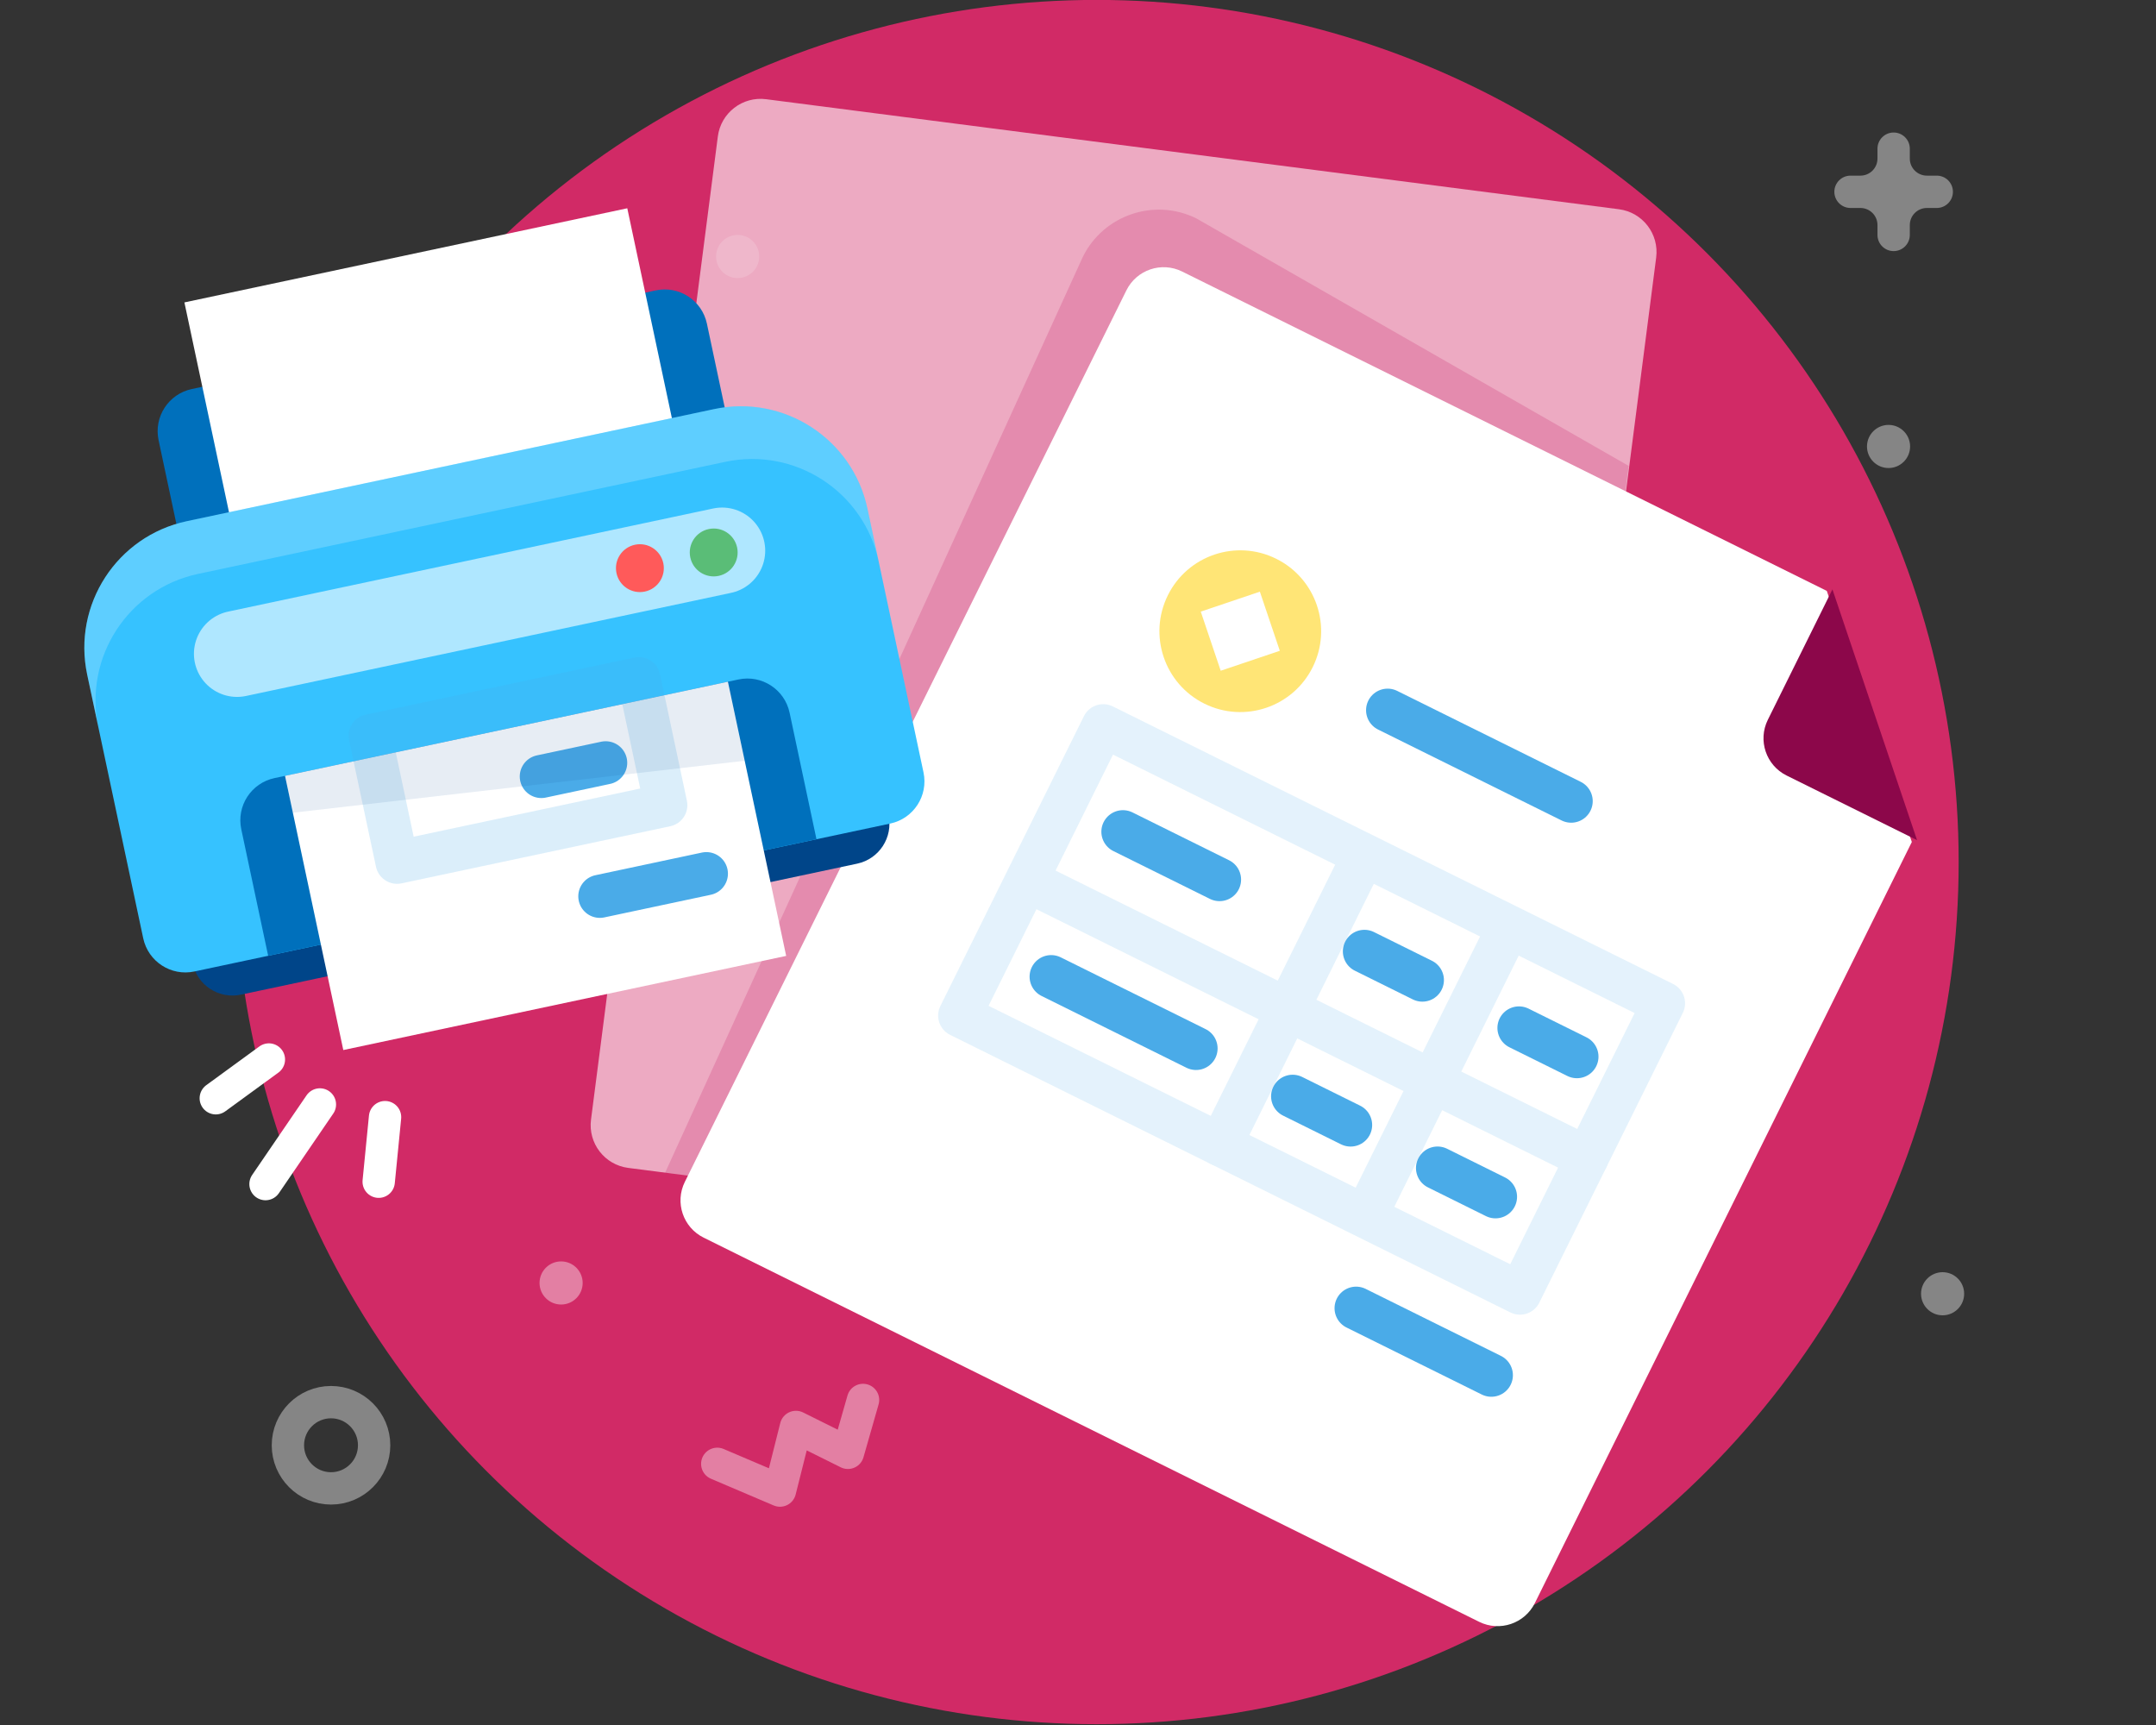 <?xml version="1.0" encoding="UTF-8" standalone="no"?>
<!DOCTYPE svg PUBLIC "-//W3C//DTD SVG 1.1//EN" "http://www.w3.org/Graphics/SVG/1.1/DTD/svg11.dtd">
<svg width="100%" height="100%" viewBox="0 0 1000 800" version="1.1" xmlns="http://www.w3.org/2000/svg" xmlns:xlink="http://www.w3.org/1999/xlink" xml:space="preserve" xmlns:serif="http://www.serif.com/" style="fill-rule:evenodd;clip-rule:evenodd;stroke-linecap:round;stroke-linejoin:round;stroke-miterlimit:10;">
    <rect x="0" y="0" width="1000" height="800" fill="#333333" stroke="none"/>
    <g id="Layer-1" serif:id="Layer 1">
        <g transform="matrix(1.109,0,0,1.109,-32.031,-87.576)">
            <circle cx="487.532" cy="439.468" r="360.532" style="fill:rgb(209,42,102);"/>
        </g>
        <g opacity="0.4">
            <path d="M173.531,670.266C173.531,659.228 164.569,650.266 153.531,650.266C142.492,650.266 133.531,659.228 133.531,670.266C133.531,681.304 142.492,690.266 153.531,690.266C164.569,690.266 173.531,681.304 173.531,670.266Z" style="fill:none;stroke:white;stroke-width:15px;"/>
        </g>
        <g opacity="0.4">
            <path d="M898.313,81.455L893.728,81.455C889.358,81.455 885.813,77.915 885.813,73.54L885.813,68.955C885.813,64.815 882.458,61.455 878.313,61.455C874.168,61.455 870.813,64.815 870.813,68.955L870.813,73.54C870.813,77.915 867.268,81.455 862.898,81.455L858.313,81.455C854.168,81.455 850.813,84.815 850.813,88.955C850.813,93.095 854.168,96.455 858.313,96.455L862.898,96.455C867.268,96.455 870.813,100 870.813,104.37L870.813,108.955C870.813,113.095 874.168,116.455 878.313,116.455C882.458,116.455 885.813,113.095 885.813,108.955L885.813,104.37C885.813,100 889.358,96.455 893.728,96.455L898.313,96.455C902.458,96.455 905.813,93.095 905.813,88.955C905.813,84.815 902.458,81.455 898.313,81.455" style="fill:white;fill-rule:nonzero;"/>
        </g>
        <g opacity="0.4">
            <path d="M400.296,649.256L393.291,673.77L369.18,661.78L361.771,691.275L332.68,678.886" style="fill:none;stroke:white;stroke-width:15px;"/>
        </g>
        <g opacity="0.4">
            <path d="M885.949,207.056C885.949,212.576 881.469,217.056 875.949,217.056C870.429,217.056 865.949,212.576 865.949,207.056C865.949,201.536 870.429,197.056 875.949,197.056C881.469,197.056 885.949,201.536 885.949,207.056" style="fill:white;fill-rule:nonzero;"/>
        </g>
        <g opacity="0.4">
            <path d="M911.02,600C911.02,605.52 906.54,610 901.02,610C895.495,610 891.02,605.52 891.02,600C891.02,594.48 895.495,590 901.02,590C906.54,590 911.02,594.48 911.02,600" style="fill:white;fill-rule:nonzero;"/>
        </g>
        <g opacity="0.4">
            <path d="M270.252,595C270.252,600.52 265.776,605 260.252,605C254.732,605 250.252,600.52 250.252,595C250.252,589.48 254.732,585 260.252,585C265.776,585 270.252,589.48 270.252,595" style="fill:white;fill-rule:nonzero;"/>
        </g>
        <g opacity="0.4">
            <g>
                <clipPath id="_clip1">
                    <rect x="332.133" y="108.955" width="20.005" height="20.005"/>
                </clipPath>
                <g clip-path="url(#_clip1)">
                    <path d="M351.597,122.193C349.811,127.418 344.121,130.208 338.897,128.418C333.676,126.633 330.887,120.943 332.671,115.723C334.462,110.493 340.147,107.708 345.371,109.493C350.597,111.283 353.387,116.968 351.597,122.193" style="fill:white;fill-rule:nonzero;"/>
                </g>
            </g>
        </g>
        <g transform="matrix(1,0,0,1,-58,-15.616)">
            <g opacity="0.6">
                <g>
                    <clipPath id="_clip2">
                        <rect x="331.958" y="61.455" width="494.382" height="547.001"/>
                    </clipPath>
                    <g clip-path="url(#_clip2)">
                        <path d="M744.954,608.291L349.398,557.256C338.444,555.846 330.708,545.821 332.123,534.861L390.948,78.901C392.358,67.946 402.388,60.211 413.344,61.626L808.899,112.656C819.848,114.066 827.583,124.096 826.173,135.051L767.348,591.011C765.934,601.966 755.909,609.701 744.954,608.291" style="fill:rgb(209,42,102);fill-rule:nonzero;"/>
                    </g>
                </g>
            </g>
            <g opacity="0.6">
                <g>
                    <clipPath id="_clip3">
                        <rect x="331.958" y="61.455" width="494.382" height="547.001"/>
                    </clipPath>
                    <g clip-path="url(#_clip3)">
                        <path d="M744.954,608.291L349.398,557.256C338.444,555.846 330.708,545.821 332.123,534.861L390.948,78.901C392.358,67.946 402.388,60.211 413.344,61.626L808.899,112.656C819.848,114.066 827.583,124.096 826.173,135.051L767.348,591.011C765.934,601.966 755.909,609.701 744.954,608.291" style="fill:white;fill-rule:nonzero;"/>
                    </g>
                </g>
            </g>
            <g opacity="0.2">
                <g>
                    <clipPath id="_clip4">
                        <rect x="366.486" y="112.845" width="446.909" height="495.144"/>
                    </clipPath>
                    <g clip-path="url(#_clip4)">
                        <path d="M612.915,116.922C593.5,107.307 569.885,115.277 560.27,134.692L366.485,559.507L741.08,607.832L751.065,607.987C759.265,606.362 765.905,599.757 767.035,591.012L813.395,231.677L612.915,116.922Z" style="fill:rgb(189,14,94);fill-rule:nonzero;"/>
                    </g>
                </g>
            </g>
            <path d="M744.072,767.768L384.362,589.589C374.817,584.858 370.912,573.288 375.637,563.743L580.452,150.268C585.182,140.718 596.752,136.813 606.297,141.543L905.307,289.653L944.747,406.103L769.917,759.044C765.192,768.593 753.617,772.498 744.072,767.768" style="fill:white;fill-rule:nonzero;"/>
            <path d="M947.177,405.254L907.922,288.944L877.957,349.439C873.227,358.984 877.137,370.559 886.682,375.284L947.177,405.254Z" style="fill:rgb(140,7,74);fill-rule:nonzero;"/>
            <g opacity="0.15">
                <g>
                    <g>
                        <clipPath id="_clip5">
                            <rect x="489.727" y="338.79" width="353.248" height="289.936"/>
                        </clipPath>
                        <g clip-path="url(#_clip5)">
                            <path d="M569.71,352.188L829.575,480.913L762.993,615.327L503.128,486.602L569.71,352.188Z" style="fill:none;stroke:rgb(74,171,232);stroke-width:20px;stroke-linecap:butt;stroke-linejoin:miter;"/>
                            <path d="M543.159,428.316L794.064,552.6" style="fill:none;stroke:rgb(74,171,232);stroke-width:20px;stroke-linecap:butt;stroke-linejoin:miter;"/>
                            <path d="M624.099,546.526L686.239,421.076" style="fill:none;stroke:rgb(74,171,232);stroke-width:20px;stroke-linecap:butt;stroke-linejoin:miter;"/>
                            <path d="M693.526,575.337L753.445,454.362" style="fill:none;stroke:rgb(74,171,232);stroke-width:20px;stroke-linecap:butt;stroke-linejoin:miter;"/>
                        </g>
                    </g>
                </g>
            </g>
            <path d="M578.836,401.35L623.641,423.54" style="fill:none;stroke:rgb(74,171,232);stroke-width:20px;stroke-linecap:butt;stroke-linejoin:miter;"/>
            <path d="M545.545,468.557L612.75,501.847" style="fill:none;stroke:rgb(74,171,232);stroke-width:20px;stroke-linecap:butt;stroke-linejoin:miter;"/>
            <path d="M686.992,622.319L749.717,653.39" style="fill:none;stroke:rgb(74,171,232);stroke-width:20px;stroke-linecap:butt;stroke-linejoin:miter;"/>
            <path d="M701.609,344.99L786.739,387.16" style="fill:none;stroke:rgb(74,171,232);stroke-width:20px;stroke-linecap:butt;stroke-linejoin:miter;"/>
            <path d="M762.534,492.344L789.414,505.659" style="fill:none;stroke:rgb(74,171,232);stroke-width:20px;stroke-linecap:butt;stroke-linejoin:miter;"/>
            <path d="M690.847,456.834L717.727,470.149" style="fill:none;stroke:rgb(74,171,232);stroke-width:20px;stroke-linecap:butt;stroke-linejoin:miter;"/>
            <path d="M724.763,557.332L751.643,570.646" style="fill:none;stroke:rgb(74,171,232);stroke-width:20px;stroke-linecap:butt;stroke-linejoin:miter;"/>
            <path d="M657.556,524.041L684.436,537.355" style="fill:none;stroke:rgb(74,171,232);stroke-width:20px;stroke-linecap:butt;stroke-linejoin:miter;"/>
            <path d="M666.875,324.995C657.685,343.55 635.185,351.145 616.625,341.955C598.07,332.76 590.475,310.265 599.67,291.705C608.86,273.145 631.355,265.55 649.915,274.745C668.475,283.94 676.07,306.435 666.875,324.995" style="fill:rgb(255,229,118);fill-rule:nonzero;"/>
            <path d="M614.941,299.265L642.356,290.015L651.607,317.431L624.192,326.681L614.941,299.265Z" style="fill:white;"/>
        </g>
        <path d="M304.153,134.678L88.958,180.418C78.153,182.713 71.258,193.333 73.553,204.143L81.873,243.263L336.188,189.208L327.873,150.083C325.578,139.278 314.958,132.383 304.153,134.678" style="fill:rgb(0,112,188);fill-rule:nonzero;"/>
        <path d="M85.532,140.249L290.947,96.589L314.856,209.08L109.441,252.739L85.532,140.249Z" style="fill:white;"/>
        <path d="M397.581,400.535L111.74,461.289C101.54,463.459 91.511,456.944 89.341,446.739L62.425,320.119C55.921,289.509 75.461,259.419 106.071,252.914L318.006,207.864C348.621,201.359 378.71,220.899 385.215,251.509L412.131,378.134C414.295,388.334 407.785,398.364 397.58,400.534" style="fill:rgb(0,69,137);fill-rule:nonzero;"/>
        <path d="M412.937,381.934L90.147,450.543C79.342,452.843 68.722,445.944 66.427,435.139L40.437,312.869C33.547,280.458 54.237,248.598 86.652,241.709L331.187,189.734C363.602,182.843 395.462,203.533 402.352,235.943L428.342,358.213C430.637,369.018 423.742,379.639 412.937,381.934" style="fill:rgb(54,194,255);fill-rule:nonzero;"/>
        <g opacity="0.2">
            <g>
                <clipPath id="_clip6">
                    <rect x="39.114" y="188.405" width="368.436" height="148.92"/>
                </clipPath>
                <g clip-path="url(#_clip6)">
                    <path d="M331.189,189.732L86.654,241.712C54.239,248.597 33.549,280.462 40.439,312.872L45.634,337.327C38.744,304.912 59.434,273.052 91.849,266.162L336.389,214.187C368.799,207.297 400.664,227.987 407.549,260.397L402.354,235.947C395.464,203.532 363.599,182.842 331.189,189.732" style="fill:white;fill-rule:nonzero;"/>
                </g>
            </g>
        </g>
        <g opacity="0.6">
            <g>
                <clipPath id="_clip7">
                    <rect x="89.948" y="235.39" width="264.974" height="87.819"/>
                </clipPath>
                <g clip-path="url(#_clip7)">
                    <path d="M109.948,303.208L334.923,255.388" style="fill:none;stroke:white;stroke-width:40px;stroke-linejoin:miter;"/>
                </g>
            </g>
        </g>
        <path d="M342.505,315.117L127.31,360.857C116.51,363.152 109.61,373.772 111.91,384.582L124.38,443.267L378.7,389.212L366.23,330.522C363.93,319.717 353.31,312.822 342.505,315.117" style="fill:rgb(0,112,188);fill-rule:nonzero;"/>
        <path d="M132.202,359.816L337.615,316.155L364.643,443.315L159.23,486.976L132.202,359.816Z" style="fill:white;"/>
        <path d="M341.892,253.909C343.167,259.904 339.337,265.798 333.342,267.074C327.342,268.348 321.447,264.524 320.172,258.523C318.897,252.528 322.727,246.628 328.722,245.358C334.722,244.083 340.617,247.908 341.892,253.908" style="fill:rgb(90,189,119);fill-rule:nonzero;"/>
        <path d="M307.657,261.184C308.931,267.184 305.102,273.074 299.106,274.349C293.106,275.624 287.217,271.799 285.937,265.799C284.661,259.804 288.491,253.909 294.491,252.634C300.486,251.359 306.382,255.189 307.657,261.184" style="fill:rgb(255,90,90);fill-rule:nonzero;"/>
        <g opacity="0.2">
            <g>
                <clipPath id="_clip8">
                    <rect x="159.836" y="302.847" width="160.833" height="108.904"/>
                </clipPath>
                <g clip-path="url(#_clip8)">
                    <path d="M171.693,341.201L296.334,314.706L308.809,373.396L184.168,399.891L171.693,341.201Z" style="fill:none;stroke:rgb(74,171,232);stroke-width:20px;stroke-linecap:butt;stroke-linejoin:miter;"/>
                </g>
            </g>
        </g>
        <path d="M251.074,360.11L280.924,353.765" style="fill:none;stroke:rgb(74,171,232);stroke-width:20px;stroke-linecap:butt;stroke-linejoin:miter;"/>
        <path d="M278.22,415.681L327.635,405.176" style="fill:none;stroke:rgb(74,171,232);stroke-width:20px;stroke-linecap:butt;stroke-linejoin:miter;"/>
        <g opacity="0.1">
            <g>
                <clipPath id="_clip9">
                    <rect x="132.204" y="316.157" width="213.202" height="60.752"/>
                </clipPath>
                <g clip-path="url(#_clip9)">
                    <path d="M345.406,352.81L135.836,376.91L132.206,359.82L337.616,316.155L345.406,352.81Z" style="fill:rgb(6,70,147);fill-rule:nonzero;"/>
                </g>
            </g>
        </g>
        <path d="M123.15,549.141L148.375,512.216" style="fill:none;stroke:white;stroke-width:15px;"/>
        <path d="M100.086,509.333L124.716,491.368" style="fill:none;stroke:white;stroke-width:15px;"/>
        <path d="M178.596,518.098L175.646,548.038" style="fill:none;stroke:white;stroke-width:15px;"/>
    </g>
</svg>
